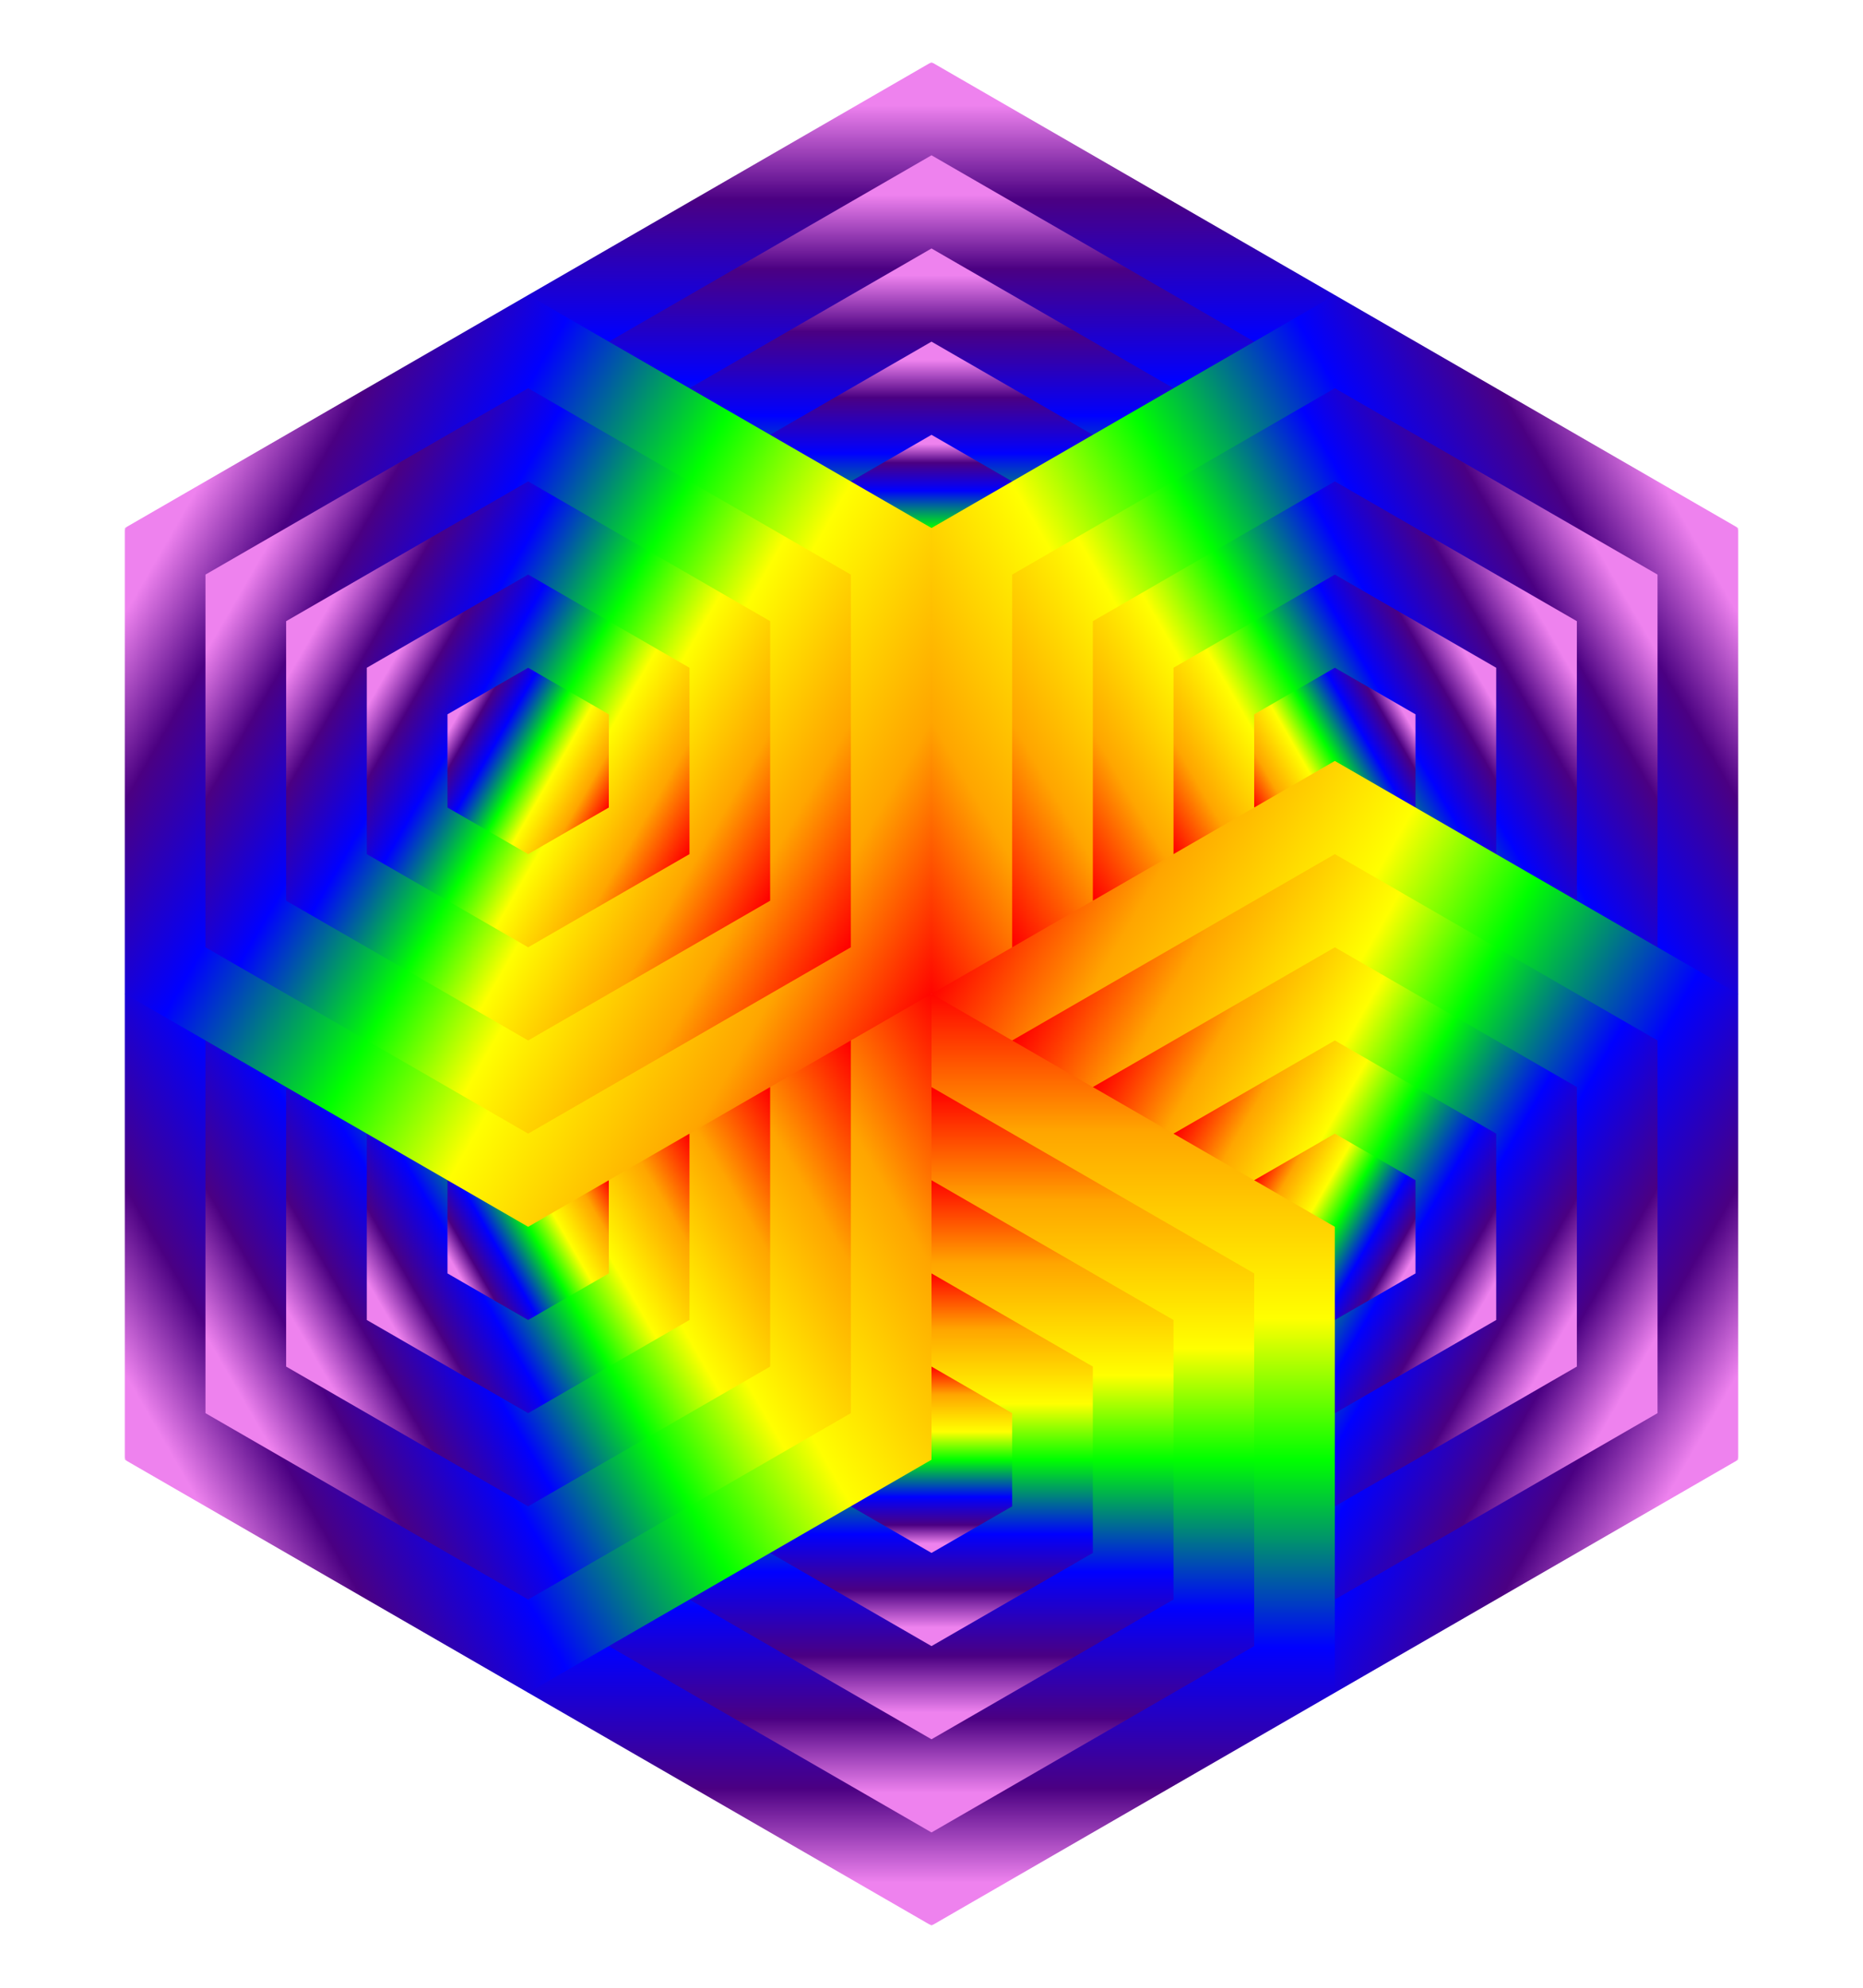<svg xmlns="http://www.w3.org/2000/svg" xmlns:xlink="http://www.w3.org/1999/xlink" viewBox="0 0 600 640"><defs><linearGradient id="b" x1="50%" y1="0%" x2="50%" y2="100%"><stop offset="5%" stop-color="violet"><animate attributeName="stop-color" values="violet;red;violet" begin="1s" dur="6s" repeatCount="indefinite"/></stop><stop offset="15%" stop-color="indigo"/><stop offset="30%" stop-color="#00f"/><stop offset="50%" stop-color="#0f0"/><stop offset="65%" stop-color="#ff0"/><stop offset="85%" stop-color="orange"><animate attributeName="stop-color" values="orange;indigo;orange" begin="1s" dur="6s" repeatCount="indefinite"/></stop><stop offset="100%" stop-color="red"><animate attributeName="stop-color" values="red;violet;red" begin="1s" dur="6s" repeatCount="indefinite"/></stop></linearGradient><symbol id="a" viewBox="0 0 600 600" overflow="visible"><path d="M300 0l259.8 150v300L300 600 40.2 450V150L300 0z" vector-effect="non-scaling-stroke"/></symbol><mask id="c"><rect width="100%" height="100%" fill="#fff" stroke="#fff" stroke-width="20"/><use width="300" height="300" xlink:href="#a" transform="rotate(60 225 429.904)" stroke-width="10"/><circle cx="300" cy="300" r="3" fill="#fff"/></mask></defs><g transform="translate(0 20)"><g id="d" fill="url(#b)" stroke="none" stroke-width="10" mask="url(#c)"><use width="300" height="300" xlink:href="#a" transform="translate(150)"/><use width="300" height="300" xlink:href="#a" transform="matrix(.8 0 0 .8 180 30)"/><use width="300" height="300" xlink:href="#a" transform="matrix(.6 0 0 .6 210 60)"/><use width="300" height="300" xlink:href="#a" transform="matrix(.4 0 0 .4 240 90)"/><use width="300" height="300" xlink:href="#a" transform="matrix(.2 0 0 .2 270 120)"/></g><use width="300" height="300" xlink:href="#d" transform="rotate(60 300 300)"/><use width="300" height="300" xlink:href="#d" transform="rotate(120 300 300)"/><use width="300" height="300" xlink:href="#d" transform="rotate(180 300 300)"/><use width="300" height="300" xlink:href="#d" transform="rotate(240 300 300)"/><use width="300" height="300" xlink:href="#d" transform="rotate(300 300 300)"/></g></svg>
